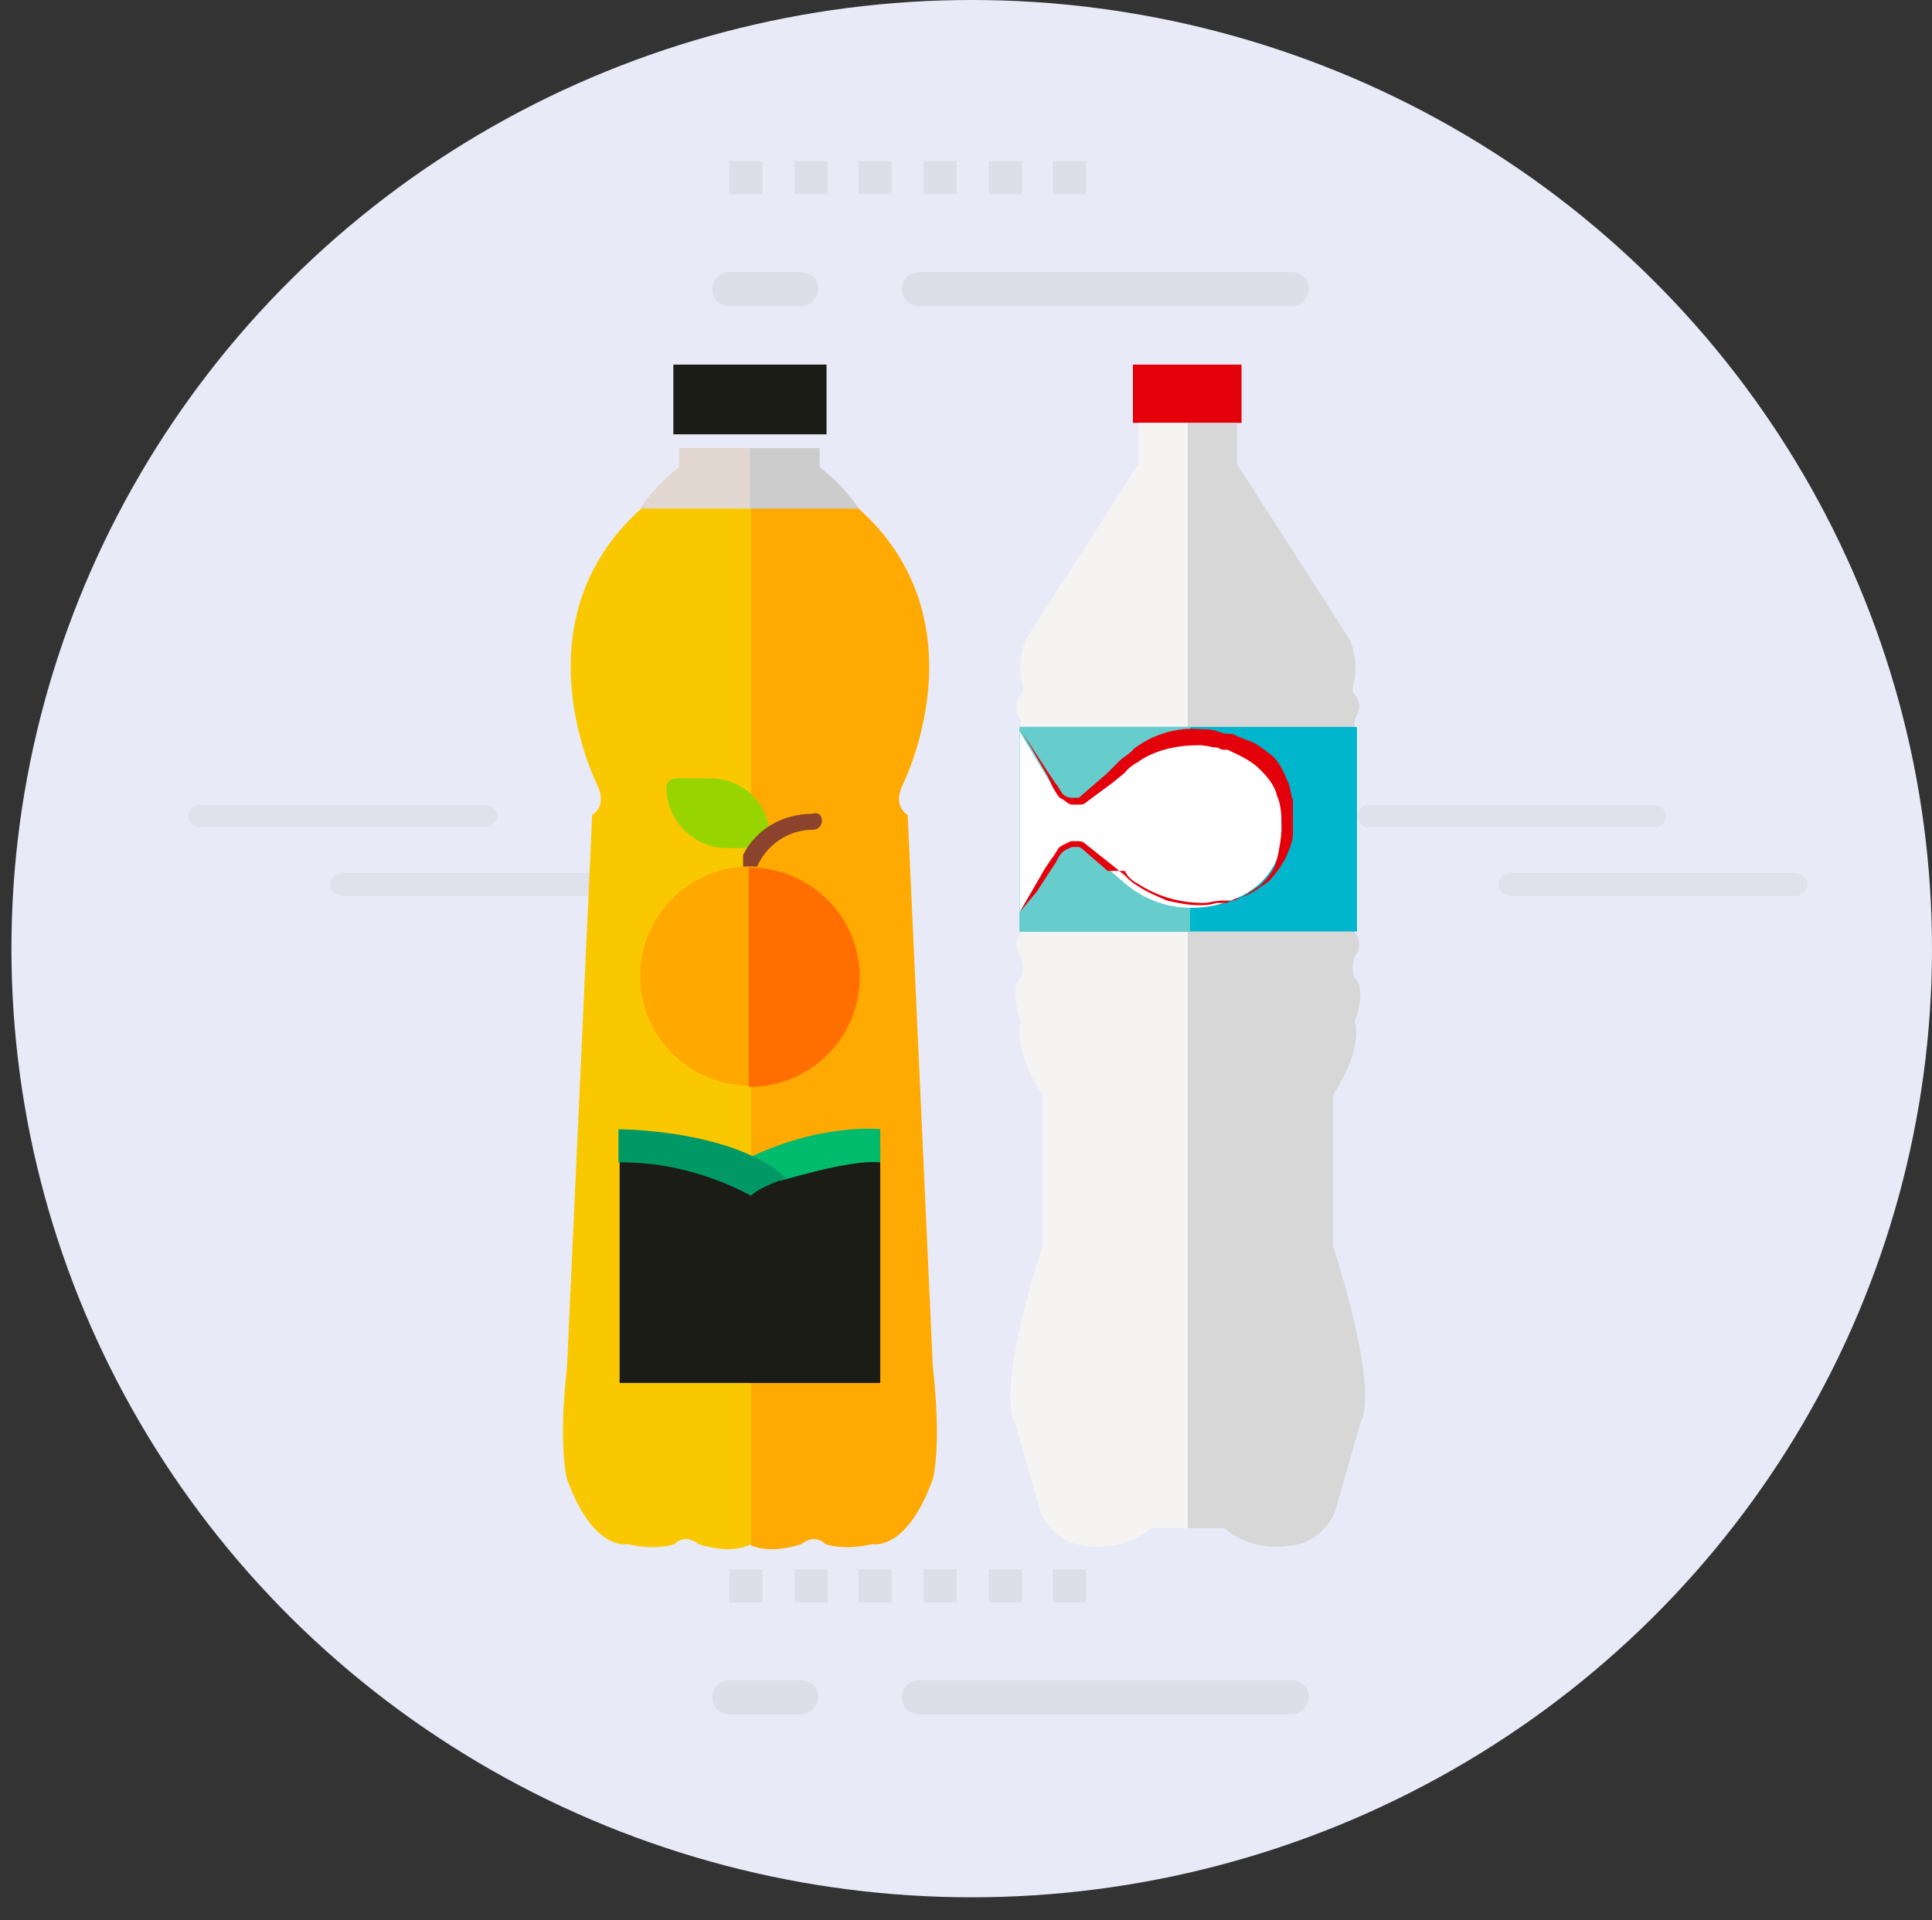 <?xml version="1.0" encoding="utf-8"?>
<!-- Generator: Adobe Illustrator 28.1.0, SVG Export Plug-In . SVG Version: 6.00 Build 0)  -->
<svg version="1.1" id="Capa_1" xmlns="http://www.w3.org/2000/svg" xmlns:xlink="http://www.w3.org/1999/xlink" x="0px" y="0px"
	 viewBox="0 0 169 168" style="enable-background:new 0 0 169 168;" xml:space="preserve">
<rect x="0" y="0" width="169" height="168" fill="#333333" stroke="none"/>
<style type="text/css">
	.st0{fill:#E8EBF7;}
	.st1{opacity:0.6;}
	.st2{opacity:0.8;}
	.st3{opacity:0.3;}
	.st4{fill:#999999;}
	.st5{fill-rule:evenodd;clip-rule:evenodd;fill:#999999;}
	.st6{opacity:0.2;}
	.st7{fill:#FFAA02;}
	.st8{fill:#FAC801;}
	.st9{fill:#CCCCCC;}
	.st10{fill:#E2D7D1;}
	.st11{fill:#1C1C17;}
	.st12{fill:#00BB6C;}
	.st13{fill:#009966;}
	.st14{fill:#98D400;}
	.st15{fill:#8B432D;}
	.st16{fill:#FFA800;}
	.st17{fill:#FF6F00;}
	.st18{fill:#E4000B;}
	.st19{fill:#F6F4F3;}
	.st20{fill:#D6D7D6;}
	.st21{fill:#00B6CC;}
	.st22{fill:#66CCCC;}
	.st23{fill:#FFFFFF;}
</style>
<ellipse class="st0" cx="85" cy="83" rx="84" ry="83"/>
<g class="st1">
	<g class="st2">
		<g class="st3">
			<path class="st4" d="M112.9,26.8H80.4c-0.8,0-1.5-0.6-1.5-1.5c0-0.8,0.6-1.5,1.5-1.5h32.6c0.8,0,1.5,0.6,1.5,1.5
				C114.4,26.1,113.8,26.8,112.9,26.8z"/>
			<path class="st4" d="M70.1,26.8h-6.3c-0.8,0-1.5-0.6-1.5-1.5c0-0.8,0.6-1.5,1.5-1.5h6.3c0.8,0,1.5,0.6,1.5,1.5
				C71.5,26.1,70.9,26.8,70.1,26.8z"/>
			<path class="st5" d="M63.8,17h2.9v-2.9h-2.9V17z M72.4,17h-2.9v-2.9h2.9V17z M75.1,17h2.9v-2.9h-2.9V17z M83.7,17h-2.9v-2.9h2.9
				V17z M86.5,17h2.9v-2.9h-2.9V17z M92.1,17h2.9v-2.9h-2.9V17z"/>
		</g>
		<g class="st3">
			<path class="st4" d="M112.9,150H80.4c-0.8,0-1.5-0.6-1.5-1.5c0-0.8,0.6-1.5,1.5-1.5h32.6c0.8,0,1.5,0.6,1.5,1.5
				C114.4,149.3,113.8,150,112.9,150z"/>
			<path class="st4" d="M70.1,150h-6.3c-0.8,0-1.5-0.6-1.5-1.5c0-0.8,0.6-1.5,1.5-1.5h6.3c0.8,0,1.5,0.6,1.5,1.5
				C71.5,149.3,70.9,150,70.1,150z"/>
			<path class="st5" d="M63.8,140.2h2.9v-2.9h-2.9V140.2z M72.4,140.2h-2.9v-2.9h2.9V140.2z M75.1,140.2h2.9v-2.9h-2.9V140.2z
				 M83.7,140.2h-2.9v-2.9h2.9V140.2z M86.5,140.2h2.9v-2.9h-2.9V140.2z M92.1,140.2h2.9v-2.9h-2.9V140.2z"/>
		</g>
	</g>
	<g class="st6">
		<path class="st4" d="M157,78.4h-24.8c-0.6,0-1.1-0.4-1.1-1c0-0.6,0.4-1,1.1-1H157c0.6,0,1.1,0.4,1.1,1
			C158.1,77.8,157.7,78.4,157,78.4z"/>
		<path class="st4" d="M144.6,72.4h-24.8c-0.6,0-1-0.4-1-1c0-0.6,0.4-1,1-1h24.8c0.6,0,1.1,0.4,1.1,1
			C145.7,72,145.3,72.4,144.6,72.4z"/>
		<path class="st4" d="M54.7,78.4H30c-0.6,0-1.1-0.4-1.1-1c0-0.6,0.4-1,1.1-1h24.8c0.6,0,1.1,0.4,1.1,1
			C55.8,77.8,55.4,78.4,54.7,78.4z"/>
		<path class="st4" d="M42.4,72.4H17.6c-0.6,0-1.1-0.4-1.1-1c0-0.6,0.4-1,1.1-1h24.8c0.6,0,1.1,0.4,1.1,1C43.4,72,43,72.4,42.4,72.4
			z"/>
	</g>
</g>
<g>
	<path class="st7" d="M65.5,135.1c0,0,1.5,1,4.6,0c0,0,1.1-1,2.1,0c0,0,1.5,0.6,4.1,0c0,0,3,0.7,5.3-5.7c0,0,0.8-2.7,0-9.8
		l-2.2-48.3c0,0-1.3-0.7-0.5-2.5c0,0,7.4-14.4-3.9-24.4h-9.5L65.5,135.1z"/>
	<path class="st8" d="M65.7,135.1c0,0-1.5,1-4.6,0c0,0-1.1-1-2.1,0c0,0-1.5,0.6-4.1,0c0,0-3,0.7-5.3-5.7c0,0-0.8-2.7,0-9.8l2.2-48.3
		c0,0,1.3-0.7,0.5-2.5c0,0-7.4-14.4,3.9-24.4h9.5L65.7,135.1z"/>
	<path class="st9" d="M65.6,44.5h9.5c0,0-1.2-2-3.4-3.6v-1.7h-6.2V44.5z"/>
	<path class="st10" d="M65.6,44.5H56c0,0,1.2-2,3.4-3.6v-1.7h6.2V44.5z"/>
	<path class="st11" d="M72.3,31.9H58.9V38h13.4V31.9z"/>
	<path class="st11" d="M54.2,100.4l11.3,1.9l11.5-1.9V121H54.2V100.4z"/>
	<path class="st12" d="M77,101.7v-2.9c0,0-5.2-0.6-11.7,2.6l2.9,1.9C68.2,103.4,74.3,101.4,77,101.7z"/>
	<path class="st13" d="M54.1,101.7v-2.9c0,0,10.1,0,14.7,4.3c0,0-2.1,0.6-3.1,1.5C65.7,104.7,60.8,101.6,54.1,101.7z"/>
	<path class="st14" d="M65.1,69c-0.9-0.6-1.9-0.9-3-0.9h-3c-0.4,0-0.8,0.3-0.8,0.8c0,2.9,2.4,5.3,5.3,5.3h3c0.4,0,0.8-0.3,0.8-0.8
		C67.4,71.5,66.4,69.9,65.1,69z"/>
	<path class="st15" d="M71.9,71.8c0,0.4-0.3,0.8-0.8,0.8c-2.9,0-5.3,2.4-5.3,5.3v0.9c0,0.4-0.3,0.8-0.8,0.8v-4.8
		c1.1-2.2,3.4-3.6,6.1-3.6C71.6,71,71.9,71.4,71.9,71.8z"/>
	<path class="st16" d="M75.4,85.4c0,5.3-4.3,9.6-9.7,9.6c-5.3,0-9.7-4.2-9.7-9.6c0-5.3,4.3-9.6,9.7-9.6
		C71.1,75.9,75.4,80.1,75.4,85.4z"/>
	<path class="st17" d="M65.5,75.9c5.3,0,9.7,4.2,9.7,9.6c0,5.3-4.3,9.6-9.7,9.6V75.9z"/>
	<rect x="99.1" y="31.9" class="st18" width="9.5" height="5.1"/>
	<path class="st19" d="M103.9,37L103.9,37h-4.3v3.6l-9.7,15.1c0,0-0.9,1.3-0.6,3.8c0,0,0.4,0.9,0,1.3c0,0-0.9,0.9,0,2.1v18.7
		c0,0-0.9,0.9,0,2.1c0,0,0.4,1.1,0,1.9c0,0-1.1,0.6,0,3.8c0,0-0.9,2.1,1.9,6.4v13.2c0,0-4.1,12.3-2.4,15.5l2.2,7.7
		c0,0,0.6,1.9,2.8,2.8c0,0,3.9,1.3,6.9-1.3h3.2V37"/>
	<path class="st20" d="M103.9,37L103.9,37h4.3v3.6l9.7,15.1c0,0,0.9,1.3,0.6,3.8c0,0-0.4,0.9,0,1.3c0,0,0.9,0.9,0,2.1v18.7
		c0,0,0.9,0.9,0,2.1c0,0-0.4,1.1,0,1.9c0,0,1.1,0.6,0,3.8c0,0,0.9,2.1-1.9,6.4v13.2c0,0,4.1,12.3,2.4,15.5l-2.2,7.7
		c0,0-0.6,1.9-2.8,2.8c0,0-3.9,1.3-6.9-1.3h-3.2V37"/>
	<rect x="89.2" y="63.6" class="st21" width="29.5" height="17.9"/>
	<rect x="89.2" y="63.6" class="st22" width="14.9" height="17.9"/>
	<path class="st23" d="M89.2,79.8l2.8-4.5c1.3-1.9,2.6-1.3,2.6-1.3l3.7,3.2c3.9,3.4,8.4,1.9,8.4,1.9c5.8-1.5,5.6-6.4,5.4-7
		c0-0.6,0.4-5.7-5.4-7.2c0,0-4.5-1.3-8.4,1.9L94.6,70c0,0-1.3,0.9-2.6-1.3L89.2,64"/>
	<path class="st18" d="M89.2,79.8l1.1-1.9l1.1-1.9l0.6-0.9c0.2-0.2,0.4-0.6,0.6-0.9c0.2-0.2,0.6-0.4,1.1-0.6c0.2,0,0.4,0,0.6,0
		s0.4,0,0.6,0.2l0,0l0,0l2.4,1.9l1.1,0.9c0.4,0.4,0.6,0.6,1.1,0.9c0.9,0.6,1.7,0.9,2.6,1.3c0.9,0.2,1.9,0.4,2.8,0.4
		c0.4,0,0.9,0,1.5-0.2c0.2,0,0.2,0,0.4,0s0.2,0,0.4,0c0.2,0,0.4-0.2,0.6-0.2c0.9-0.2,1.7-0.9,2.4-1.3c0.6-0.6,1.3-1.3,1.5-2.3
		c0.2-0.9,0.4-1.9,0.4-2.8l0,0l0,0c0-0.9,0-1.9-0.4-2.8c-0.2-0.9-0.9-1.7-1.5-2.3c-0.6-0.6-1.5-1.1-2.4-1.5l-0.4-0.2
		c-0.2,0-0.2,0-0.4,0s-0.4-0.2-0.6-0.2c-0.4,0-0.9-0.2-1.5-0.2c-1.9,0-3.9,0.4-5.4,1.5c-0.4,0.2-0.9,0.6-1.1,0.9l-1.1,0.9L95,70.2
		l0,0l0,0c-0.2,0.2-0.4,0.2-0.6,0.2s-0.4,0-0.6,0c-0.4,0-0.6-0.4-1.1-0.6c-0.2-0.2-0.4-0.6-0.6-0.9l-0.4-0.9l-1.1-1.9l-1.1-1.9
		l1.1,1.7l1.1,1.7l0.6,0.9c0.2,0.2,0.4,0.6,0.6,0.9c0.2,0.2,0.4,0.4,0.9,0.4c0.2,0,0.2,0,0.4,0c0.2,0,0.2,0,0.4-0.2l0,0l2.2-1.9
		l1.1-1.1c0.4-0.4,0.9-0.6,1.3-1.1c1.7-1.3,3.9-1.9,5.8-1.7c0.4,0,1.1,0,1.5,0.2c0.2,0,0.4,0.2,0.9,0.2c0.2,0,0.2,0,0.4,0l0.4,0.2
		c0.4,0.2,1.1,0.4,1.5,0.6c0.4,0.2,0.9,0.6,1.3,0.9c0.9,0.6,1.3,1.7,1.7,2.6c0.2,0.4,0.2,1.1,0.4,1.5c0,0.4,0,1.1,0,1.5l0,0
		c0,0.6,0,1.1,0,1.5c0,0.4-0.2,1.1-0.4,1.5c-0.4,1.1-1.1,1.9-1.7,2.6c-0.9,0.6-1.7,1.3-2.8,1.5c-0.2,0-0.4,0.2-0.6,0.2
		c-0.2,0-0.2,0-0.4,0s-0.2,0-0.4,0c-0.4,0-1.1,0.2-1.5,0.2c-2.2,0-4.1-0.6-5.8-1.7c-0.4-0.2-0.9-0.6-1.1-1.1h-1.5l-2.2-1.9l0,0
		c0,0-0.2-0.2-0.4-0.2c-0.2,0-0.2,0-0.4,0c-0.2,0-0.6,0.2-0.9,0.4c-0.2,0.2-0.4,0.4-0.6,0.9l-0.6,0.9l-1.1,1.7L89.2,79.8z"/>
</g>
</svg>
